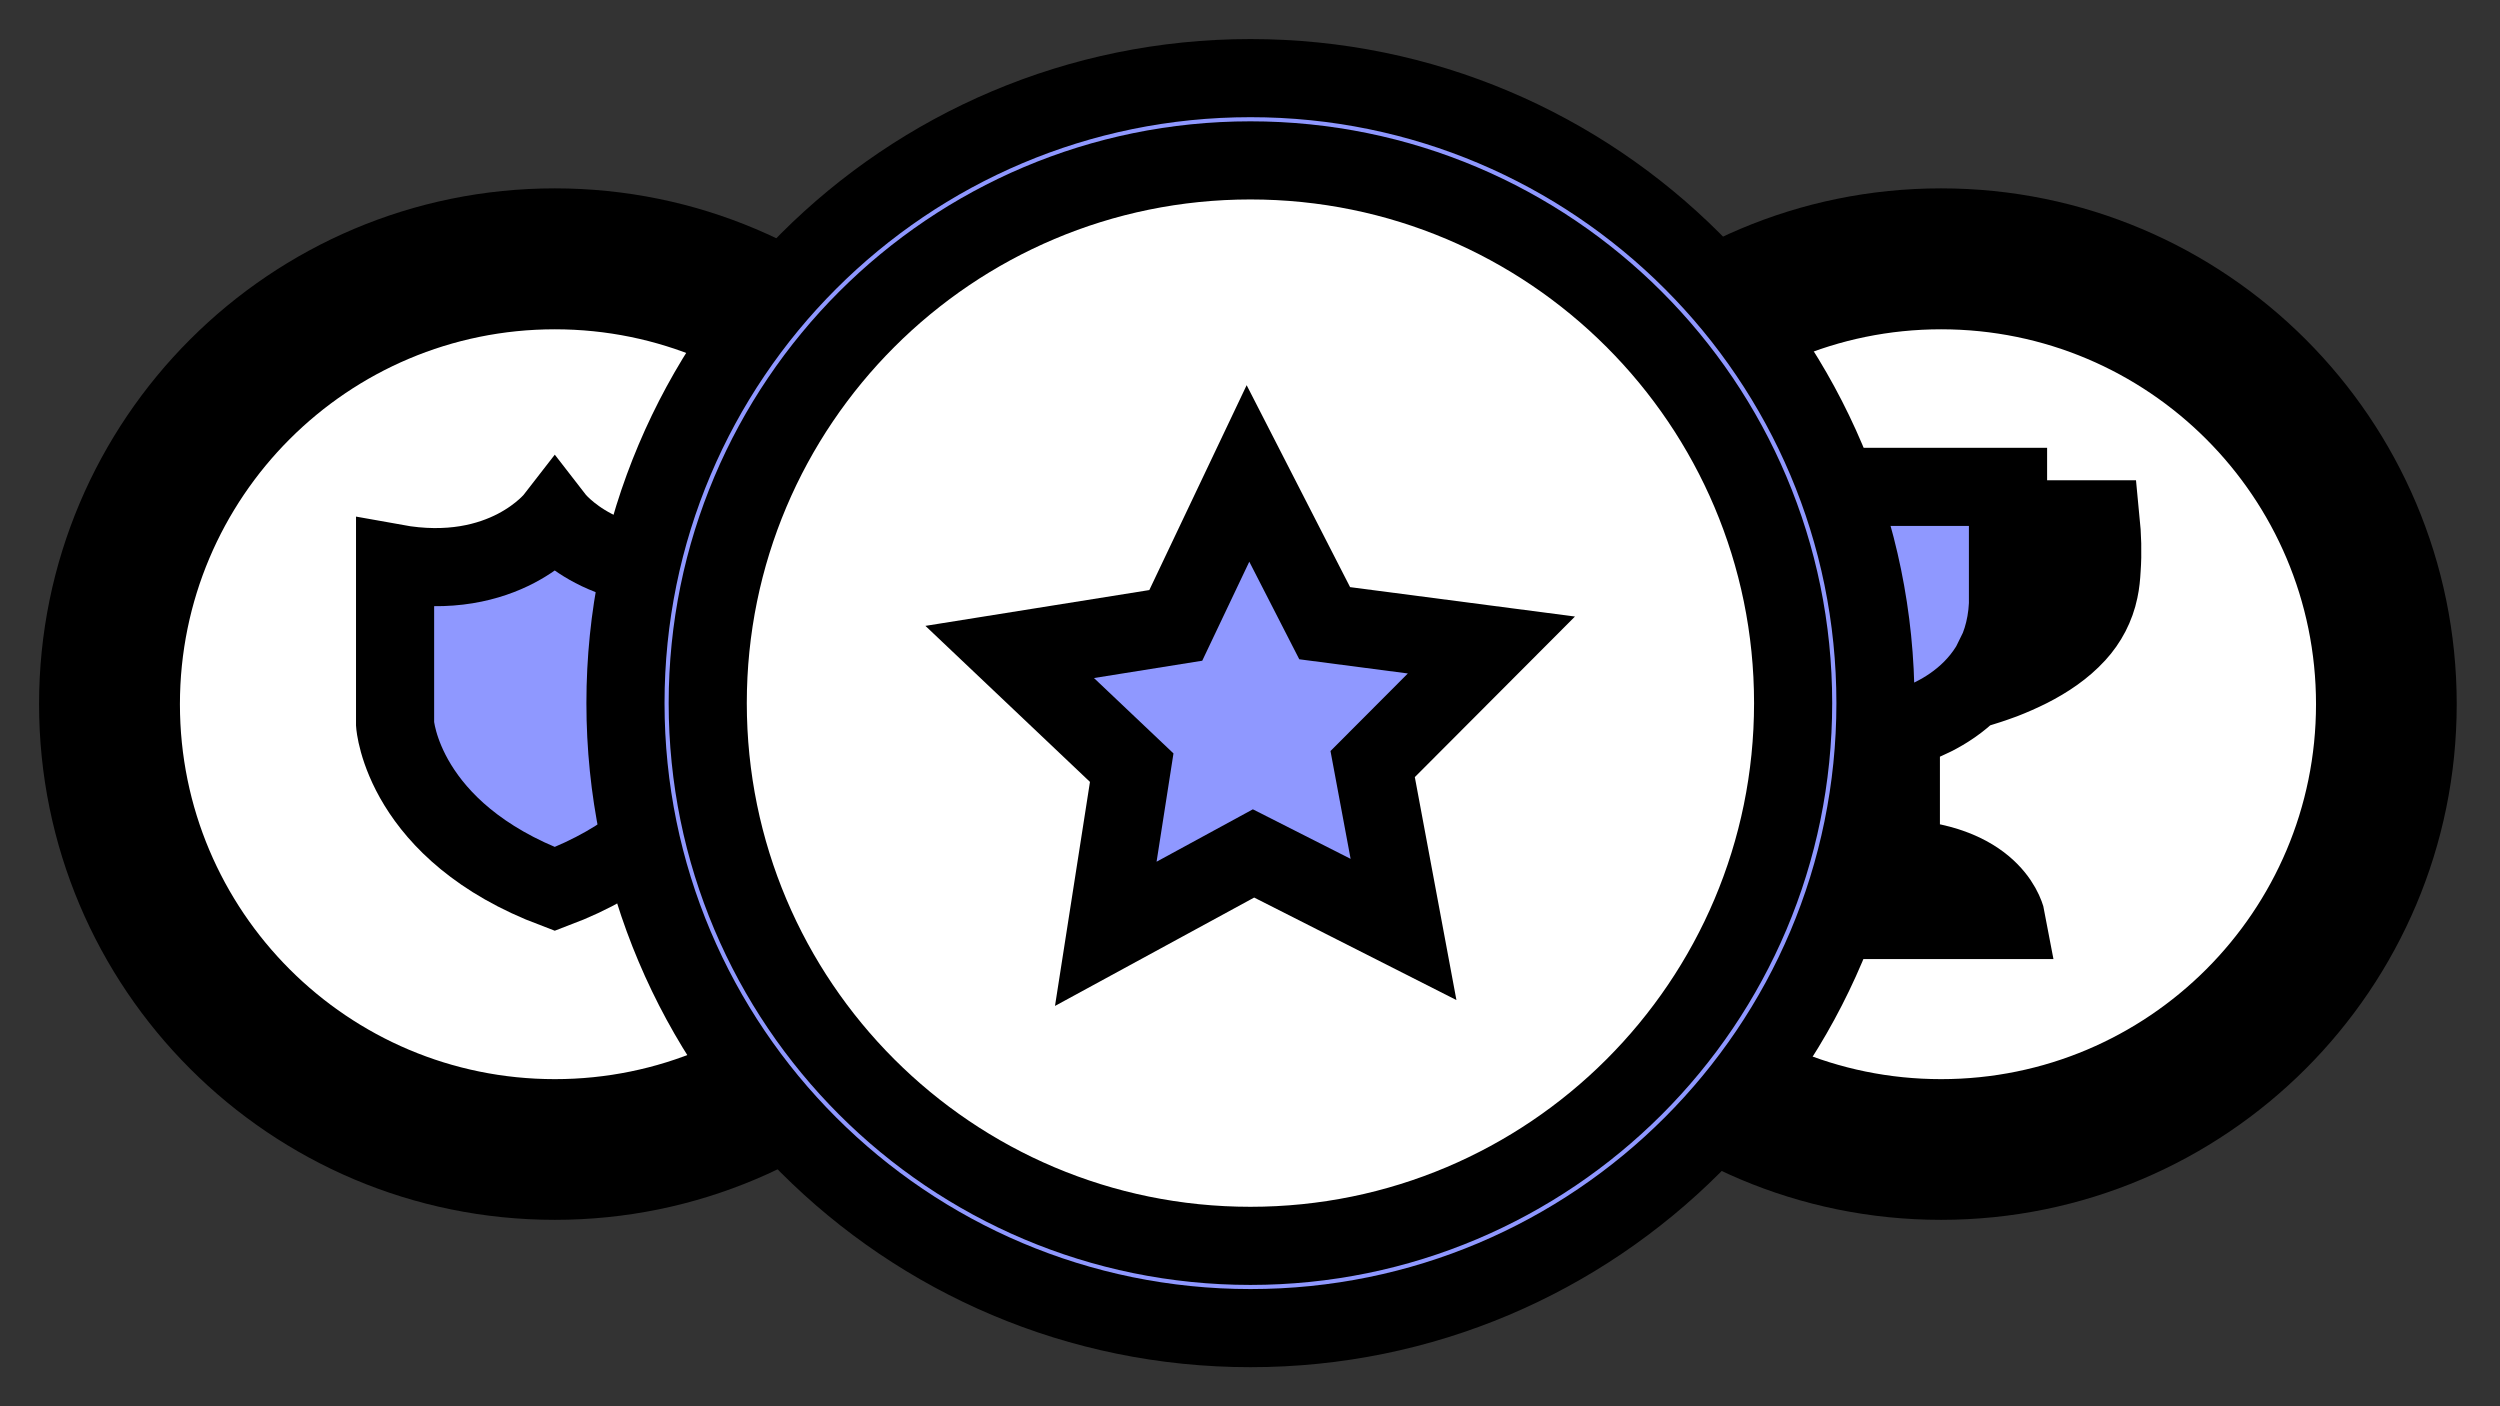 <svg width="32" height="18" viewBox="0 0 32 18" fill="none" xmlns="http://www.w3.org/2000/svg">
<rect x="0" y="0" width="32" height="18" fill="#333333" stroke="none"/>
<path d="M7.101 15.114C10.471 15.114 13.202 12.382 13.202 9.012C13.202 5.643 10.471 2.911 7.101 2.911C3.732 2.911 1 5.643 1 9.012C1 12.382 3.732 15.114 7.101 15.114Z" fill="#8F98FF" stroke="black" strokeWidth="0.214" strokeMiterlimit="10"/>
<path d="M7.102 14.313C10.029 14.313 12.401 11.941 12.401 9.014C12.401 6.087 10.029 3.715 7.102 3.715C4.175 3.715 1.803 6.087 1.803 9.014C1.803 11.941 4.175 14.313 7.102 14.313Z" fill="white" stroke="black" strokeWidth="0.214" strokeMiterlimit="10"/>
<path d="M24.845 15.114C28.215 15.114 30.946 12.382 30.946 9.012C30.946 5.643 28.215 2.911 24.845 2.911C21.476 2.911 18.744 5.643 18.744 9.012C18.744 12.382 21.476 15.114 24.845 15.114Z" fill="#8F98FF" stroke="black" strokeWidth="0.214" strokeMiterlimit="10"/>
<path d="M24.846 14.313C27.773 14.313 30.145 11.941 30.145 9.014C30.145 6.087 27.773 3.715 24.846 3.715C21.919 3.715 19.547 6.087 19.547 9.014C19.547 11.941 21.919 14.313 24.846 14.313Z" fill="white" stroke="black" strokeWidth="0.214" strokeMiterlimit="10"/>
<path d="M7.101 6.637C7.101 6.637 6.46 7.465 5.057 7.211V9.269C5.057 9.269 5.15 10.645 7.101 11.379C9.051 10.644 9.144 9.269 9.144 9.269V7.211C7.741 7.465 7.101 6.637 7.101 6.637Z" fill="#8F98FF" stroke="black" strokeWidth="0.214" strokeMiterlimit="10"/>
<path d="M26.888 6.647H25.703V6.232H24.067H22.432V7.736C22.495 9.058 23.801 9.328 23.801 9.328H23.91V10.988C22.688 11.062 22.557 11.776 22.557 11.776H24.12H25.684C25.684 11.776 25.553 11.062 24.331 10.988V9.328H24.332C24.332 9.328 25.638 9.057 25.702 7.736V7.035L26.5 7.023C26.583 8.347 25.488 8.495 25.488 8.495C25.396 8.683 25.223 8.837 25.223 8.837C25.243 8.819 25.307 8.813 25.333 8.805C25.368 8.795 25.404 8.784 25.438 8.772C25.506 8.749 25.573 8.727 25.639 8.702C25.753 8.658 25.866 8.608 25.976 8.553C26.198 8.44 26.41 8.299 26.579 8.114C26.724 7.956 26.825 7.763 26.869 7.551C26.888 7.464 26.896 7.374 26.901 7.285C26.916 7.074 26.909 6.858 26.888 6.647Z" fill="#8F98FF" stroke="black" strokeWidth="0.214" strokeMiterlimit="10"/>
<path d="M16.006 17C20.424 17 24.006 13.418 24.006 9C24.006 4.582 20.424 1 16.006 1C11.588 1 8.006 4.582 8.006 9C8.006 13.418 11.588 17 16.006 17Z" fill="#8F98FF" stroke="black" strokeWidth="0.214" strokeMiterlimit="10"/>
<path d="M16.005 15.947C19.842 15.947 22.952 12.837 22.952 9C22.952 5.164 19.842 2.053 16.005 2.053C12.169 2.053 9.059 5.164 9.059 9C9.059 12.837 12.169 15.947 16.005 15.947Z" fill="white" stroke="black" strokeWidth="0.214" strokeMiterlimit="10"/>
<path d="M15.05 8.005L15.974 6.06L16.956 7.977L19.09 8.256L17.57 9.78L17.965 11.897L16.045 10.924L14.154 11.953L14.486 9.826L12.924 8.345L15.05 8.005Z" fill="#8F98FF" stroke="black" strokeWidth="0.214" strokeMiterlimit="10" strokeLinecap="round" strokeLinejoin="round"/>
</svg>
